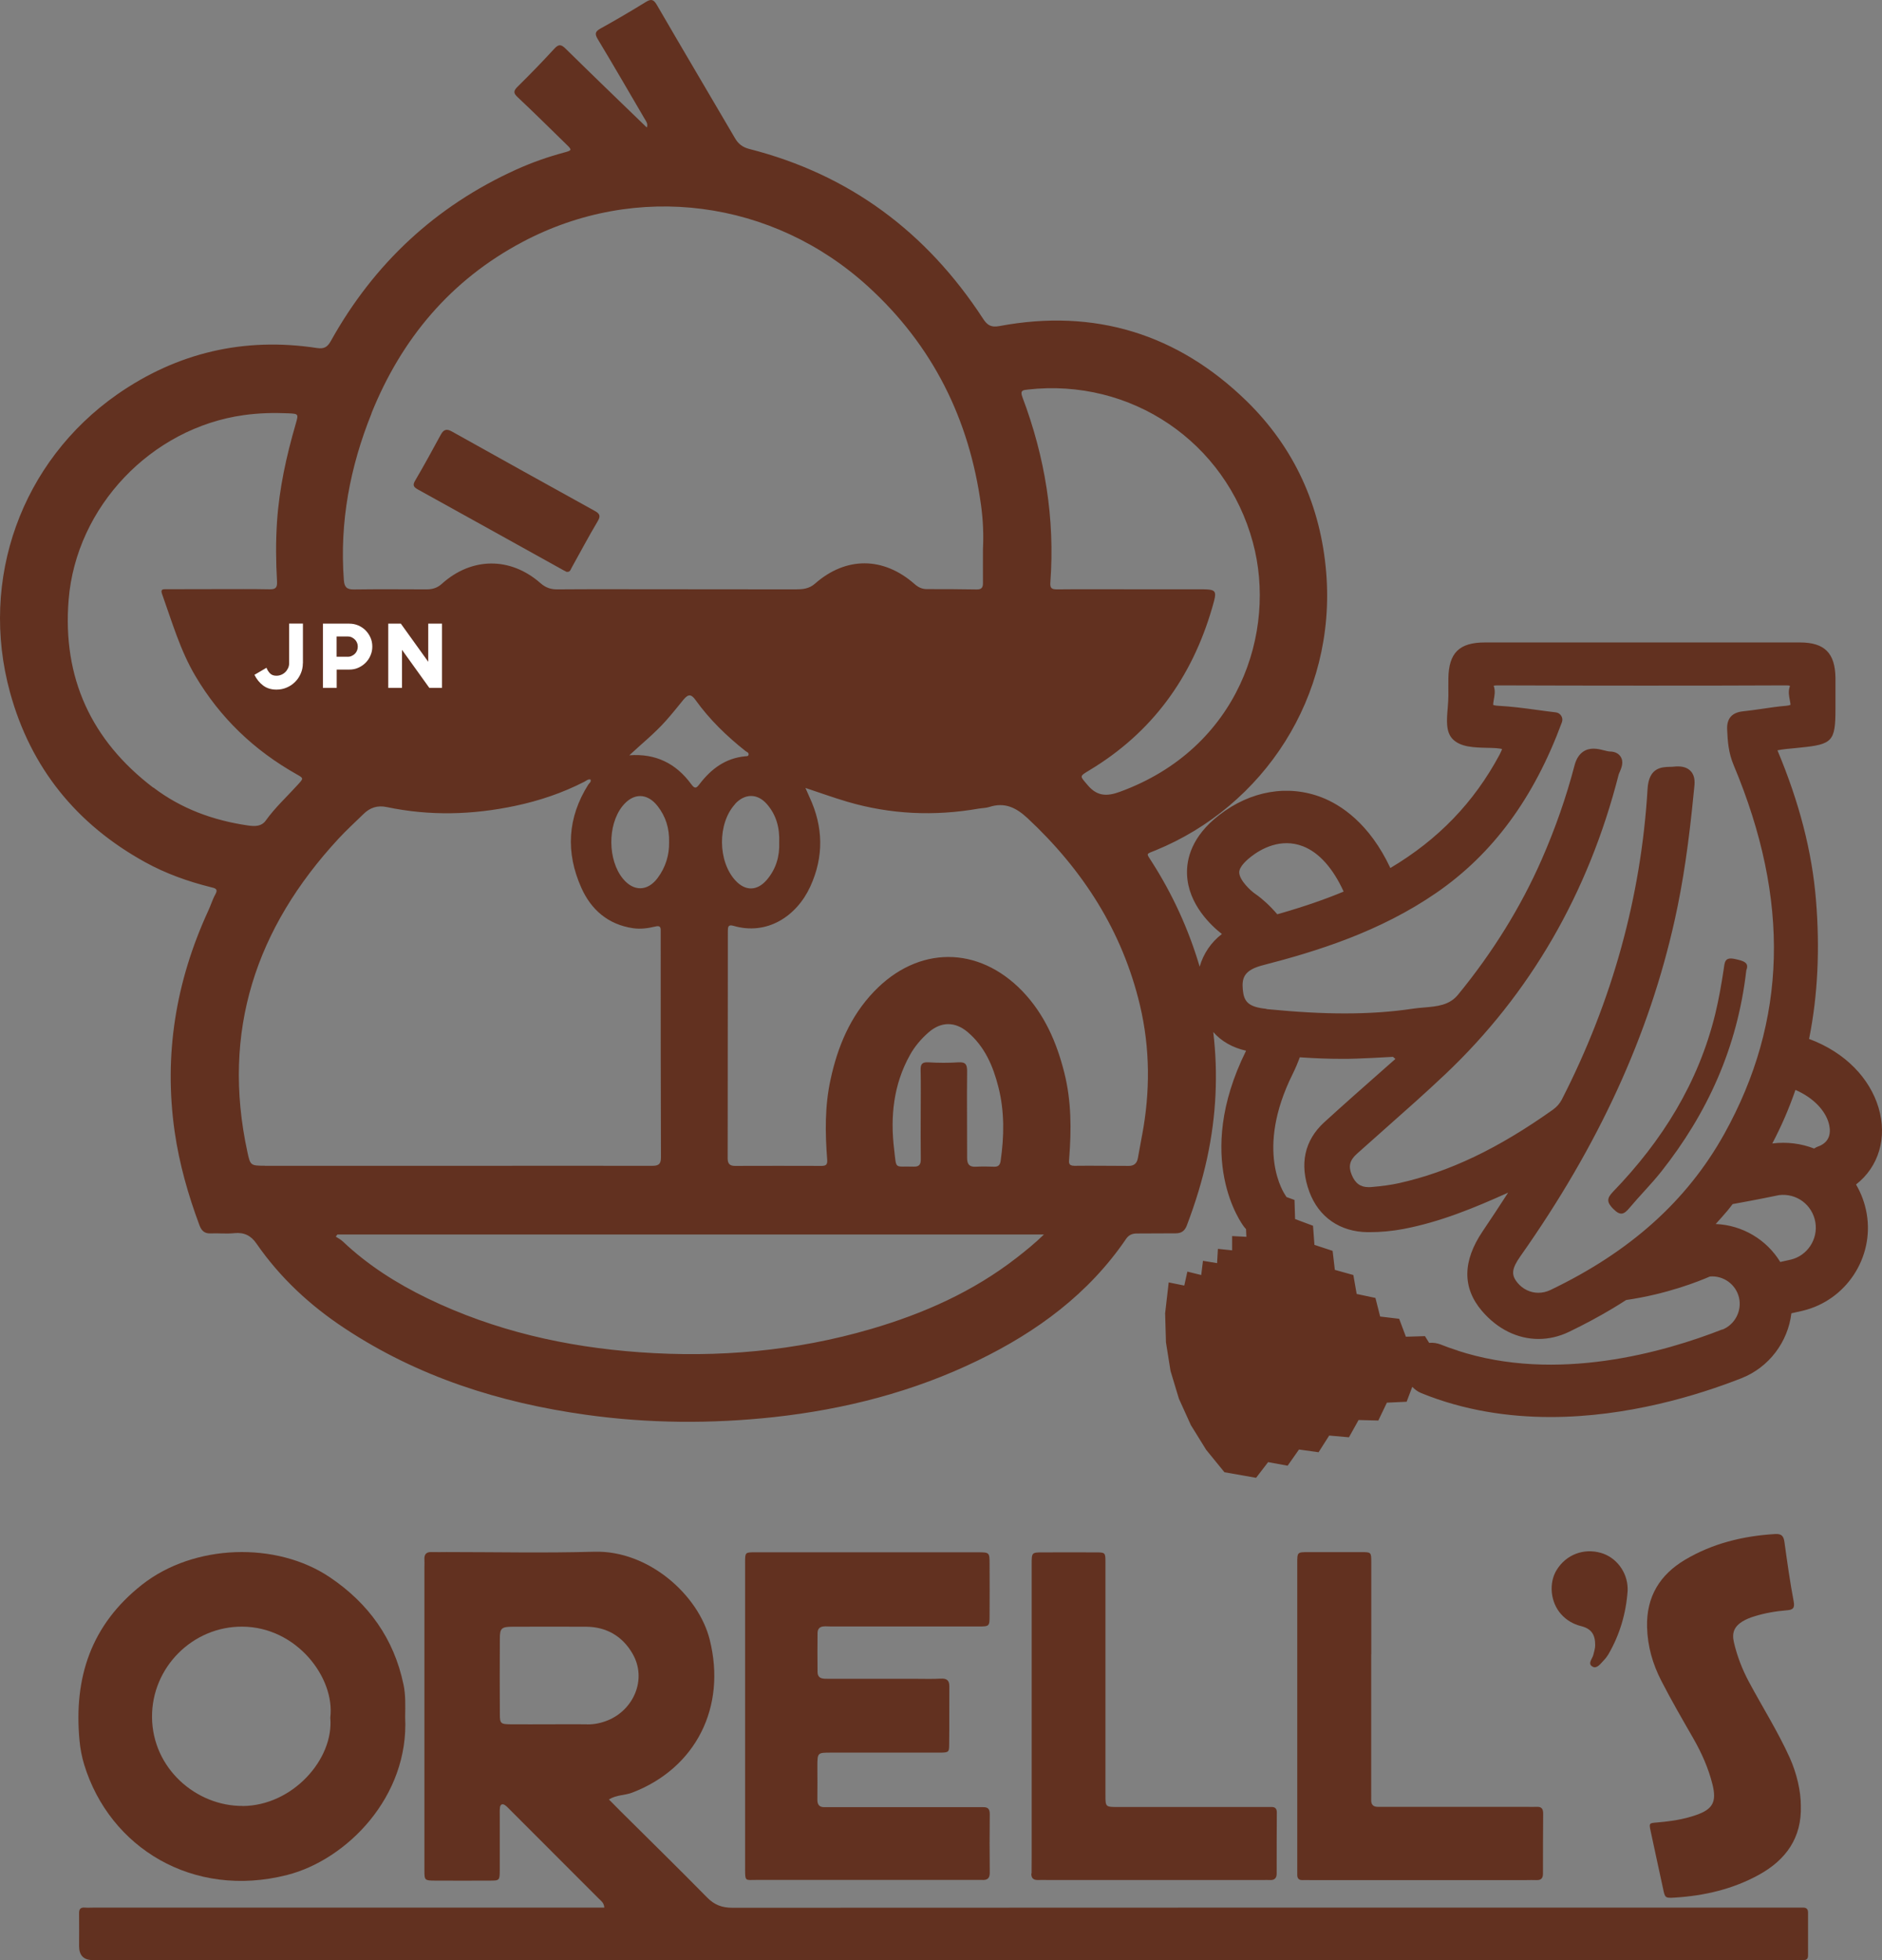<svg width="96" height="100" viewBox="0 0 96 100" xmlns="http://www.w3.org/2000/svg">
<rect x="0" y="0" width="96" height="100" fill="#808080" stroke="none"/>
<path d="M94.68 60.425C95.823 59.536 96.289 58.048 95.819 56.494C95.378 55.04 94.168 53.706 92.279 53.002C92.279 52.981 92.288 52.964 92.292 52.943C92.724 50.77 92.838 48.401 92.631 45.901C92.428 43.44 91.784 40.944 90.667 38.279C90.967 38.22 91.272 38.194 91.59 38.165L91.839 38.139C93.478 37.978 93.626 37.813 93.626 36.169V35.678C93.626 35.313 93.626 34.945 93.626 34.581C93.609 33.318 93.071 32.78 91.827 32.776C89.147 32.776 86.467 32.776 83.783 32.776C81.099 32.776 78.424 32.776 75.744 32.776C74.436 32.776 73.898 33.309 73.881 34.614C73.881 34.911 73.877 35.208 73.881 35.504C73.881 35.686 73.864 35.898 73.847 36.123C73.796 36.72 73.742 37.343 74.101 37.707C74.504 38.118 75.185 38.135 75.846 38.152C76.011 38.152 76.171 38.161 76.324 38.169C76.481 38.182 76.574 38.199 76.62 38.212C76.603 38.262 76.569 38.355 76.493 38.5C75.189 40.936 73.365 42.83 70.922 44.283C69.843 41.986 68.382 41.059 67.434 40.686C65.707 40.012 63.793 40.338 62.184 41.588C60.783 42.673 60.52 43.83 60.55 44.605C60.605 46.143 61.799 47.236 62.328 47.651C61.774 48.075 61.384 48.655 61.194 49.316C60.635 47.422 59.822 45.639 58.751 43.965C58.459 43.508 58.442 43.588 58.95 43.38C64.445 41.131 68.162 35.559 67.65 29.225C67.374 25.81 66.02 22.836 63.59 20.463C60.08 17.04 55.847 15.726 50.991 16.633C50.564 16.714 50.365 16.603 50.14 16.252C47.27 11.85 43.341 8.905 38.223 7.6C37.889 7.515 37.664 7.35 37.491 7.049C36.166 4.783 34.824 2.524 33.507 0.253C33.329 -0.056 33.194 -0.056 32.923 0.114C32.174 0.575 31.412 1.024 30.637 1.452C30.353 1.609 30.328 1.728 30.497 2.007C31.306 3.35 32.093 4.711 32.885 6.066C32.957 6.189 33.063 6.308 32.995 6.507C31.598 5.155 30.218 3.829 28.855 2.486C28.63 2.266 28.503 2.236 28.275 2.486C27.669 3.147 27.043 3.791 26.408 4.418C26.192 4.63 26.175 4.749 26.408 4.96C27.259 5.761 28.084 6.579 28.922 7.397C29.176 7.642 29.164 7.676 28.817 7.77C27.961 7.998 27.127 8.291 26.323 8.655C22.208 10.524 19.071 13.455 16.874 17.4C16.709 17.697 16.54 17.811 16.176 17.756C12.463 17.188 9.042 17.985 5.969 20.128C1.092 23.548 -1.071 29.551 0.512 35.326C1.566 39.173 3.903 42.054 7.396 43.982C8.454 44.567 9.584 44.969 10.757 45.262C10.956 45.312 11.151 45.338 10.981 45.635C10.833 45.901 10.748 46.202 10.617 46.478C8.966 50.071 8.348 53.82 8.911 57.748C9.148 59.383 9.597 60.959 10.173 62.506C10.274 62.777 10.422 62.938 10.74 62.925C11.146 62.908 11.553 62.955 11.955 62.912C12.454 62.862 12.806 63.039 13.081 63.442C14.292 65.192 15.824 66.611 17.594 67.776C21.332 70.246 25.489 71.564 29.892 72.178C33.08 72.623 36.28 72.644 39.476 72.297C43.1 71.899 46.593 71.005 49.882 69.407C52.896 67.942 55.534 66.01 57.447 63.196C57.591 62.989 57.777 62.925 58.014 62.929C58.666 62.929 59.314 62.921 59.966 62.921C60.262 62.921 60.432 62.802 60.542 62.514C60.969 61.387 61.325 60.243 61.579 59.065C62.04 56.922 62.142 54.786 61.888 52.651C62.303 53.125 62.866 53.447 63.56 53.604C63.56 53.604 63.56 53.612 63.556 53.617C60.846 59.091 63.353 62.455 63.463 62.595C63.492 62.633 63.526 62.671 63.56 62.709L63.577 63.099L62.849 63.061V63.789L62.125 63.713L62.083 64.442L61.363 64.323L61.274 65.048L60.567 64.874L60.41 65.586L59.615 65.425L59.433 67.001L59.475 68.48L59.708 69.941L60.135 71.356L60.745 72.704L61.524 73.962L62.459 75.11L64.072 75.394L64.686 74.594L65.681 74.776L66.261 73.95L67.26 74.089L67.802 73.238L68.809 73.327L69.301 72.445L70.308 72.471L70.744 71.56L71.752 71.513L72.04 70.751C72.167 70.886 72.323 71.005 72.51 71.077C74.69 71.962 76.942 72.293 79.093 72.293C83.013 72.293 86.603 71.187 88.829 70.314C90.248 69.755 91.204 68.45 91.378 67.001C91.568 66.959 91.759 66.916 91.958 66.87C94.163 66.34 95.599 64.171 95.222 61.929C95.129 61.387 94.942 60.883 94.68 60.438V60.425ZM52.426 19.874C57.693 19.281 62.519 22.539 63.907 27.666C65.148 32.242 63.188 38.19 57.117 40.398C56.478 40.631 55.974 40.635 55.491 40.067C55.081 39.58 55.034 39.622 55.572 39.296C58.764 37.377 60.796 34.572 61.829 31.017C62.104 30.068 62.095 30.064 61.092 30.064C59.987 30.064 58.882 30.064 57.777 30.064C56.49 30.064 55.199 30.055 53.912 30.068C53.637 30.068 53.557 30 53.578 29.716C53.819 26.454 53.303 23.306 52.151 20.256C52.02 19.908 52.189 19.9 52.435 19.874H52.426ZM18.948 21.086C20.485 17.273 22.996 14.286 26.641 12.35C32.462 9.257 39.425 10.176 44.298 14.633C47.583 17.637 49.442 21.383 50.043 25.78C50.145 26.526 50.178 27.272 50.14 28.022C50.14 28.598 50.136 29.174 50.14 29.755C50.14 29.988 50.056 30.077 49.814 30.072C48.968 30.055 48.121 30.055 47.274 30.055C47.024 30.055 46.83 29.954 46.648 29.793C45.056 28.395 43.151 28.386 41.568 29.78C41.267 30.043 40.937 30.068 40.577 30.068C37.423 30.068 34.269 30.064 31.115 30.06C30.218 30.06 29.325 30.06 28.427 30.068C28.088 30.072 27.822 29.975 27.564 29.746C26.027 28.399 24.05 28.42 22.534 29.789C22.31 29.992 22.06 30.068 21.764 30.068C20.523 30.064 19.283 30.055 18.047 30.072C17.674 30.077 17.564 29.937 17.539 29.585C17.319 26.636 17.856 23.815 18.953 21.09L18.948 21.086ZM32.106 38.529C32.737 37.94 33.397 37.411 33.96 36.779C34.269 36.432 34.561 36.068 34.853 35.708C35.103 35.402 35.256 35.398 35.484 35.72C36.2 36.716 37.068 37.555 38.024 38.313C38.088 38.364 38.198 38.389 38.185 38.495C38.177 38.593 38.079 38.576 38.011 38.584C37.012 38.678 36.28 39.224 35.692 39.991C35.535 40.194 35.459 40.283 35.26 40.008C34.485 38.949 33.448 38.432 32.102 38.533L32.106 38.529ZM34.13 42.978C34.142 43.605 33.96 44.245 33.537 44.804C33.025 45.482 32.313 45.486 31.776 44.829C31.001 43.885 30.984 42.105 31.738 41.143C32.284 40.444 33.008 40.432 33.55 41.131C33.952 41.652 34.151 42.249 34.13 42.978ZM37.491 41.02C37.986 40.478 38.63 40.465 39.116 41.02C39.599 41.571 39.777 42.236 39.747 42.986C39.773 43.677 39.591 44.321 39.125 44.876C38.634 45.456 38.033 45.478 37.52 44.927C36.61 43.948 36.593 42.012 37.495 41.025L37.491 41.02ZM7.815 40.182C4.652 37.771 3.179 34.572 3.501 30.598C3.886 25.848 7.722 21.836 12.429 21.179C13.187 21.073 13.945 21.052 14.707 21.086C15.232 21.111 15.232 21.116 15.083 21.633C14.609 23.264 14.245 24.912 14.131 26.611C14.063 27.628 14.072 28.649 14.131 29.666C14.148 29.979 14.059 30.072 13.746 30.064C12.874 30.047 12.002 30.055 11.134 30.055C10.249 30.06 9.368 30.06 8.484 30.06C8.331 30.06 8.174 30.043 8.263 30.293C8.771 31.712 9.186 33.165 9.961 34.479C11.227 36.623 12.963 38.279 15.126 39.499C15.494 39.707 15.49 39.703 15.202 40.021C14.652 40.631 14.042 41.186 13.559 41.859C13.331 42.177 12.992 42.16 12.653 42.114C10.888 41.859 9.246 41.262 7.823 40.177L7.815 40.182ZM13.5 59.472C12.78 59.472 12.768 59.455 12.62 58.773C11.286 52.604 13.056 47.342 17.264 42.791C17.67 42.351 18.119 41.944 18.546 41.525C18.877 41.199 19.258 41.076 19.723 41.173C21.92 41.635 24.109 41.575 26.298 41.109C27.513 40.851 28.685 40.457 29.794 39.889C29.896 39.838 29.989 39.741 30.12 39.766C30.171 39.898 30.057 39.949 30.01 40.025C28.939 41.72 28.85 43.499 29.655 45.295C30.154 46.414 31.022 47.168 32.292 47.355C32.677 47.41 33.054 47.359 33.422 47.27C33.66 47.211 33.71 47.291 33.702 47.494C33.702 47.554 33.702 47.617 33.702 47.677C33.702 51.473 33.702 55.265 33.715 59.061C33.715 59.434 33.537 59.481 33.236 59.476C30.044 59.472 26.857 59.476 23.665 59.476C20.278 59.476 16.891 59.476 13.504 59.476L13.5 59.472ZM51.855 64.171C49.632 65.899 47.109 67.018 44.429 67.802C40.573 68.929 36.631 69.276 32.627 68.988C28.859 68.717 25.231 67.895 21.814 66.243C20.24 65.48 18.771 64.552 17.492 63.34C17.386 63.239 17.251 63.171 17.128 63.09C17.154 63.052 17.183 63.018 17.209 62.98H53.252C52.773 63.446 52.316 63.811 51.855 64.171ZM48.891 54.197C48.379 54.231 47.863 54.227 47.346 54.197C47.024 54.18 46.953 54.303 46.961 54.6C46.978 55.35 46.965 56.095 46.965 56.845C46.965 57.608 46.957 58.366 46.969 59.129C46.974 59.413 46.885 59.531 46.593 59.519C45.602 59.485 45.737 59.701 45.611 58.65C45.407 56.977 45.572 55.341 46.411 53.833C46.656 53.388 46.982 53.007 47.363 52.672C47.994 52.117 48.709 52.104 49.357 52.651C50.229 53.388 50.657 54.384 50.928 55.46C51.245 56.705 51.224 57.964 51.042 59.226C51.012 59.43 50.928 59.531 50.708 59.523C50.403 59.51 50.094 59.506 49.789 59.523C49.45 59.544 49.332 59.404 49.332 59.074C49.336 57.599 49.315 56.129 49.332 54.655C49.332 54.312 49.26 54.176 48.891 54.197ZM58.256 57.917C58.184 58.303 58.112 58.688 58.044 59.078C57.997 59.353 57.841 59.485 57.566 59.481C56.647 59.481 55.724 59.464 54.805 59.476C54.488 59.476 54.522 59.303 54.539 59.095C54.653 57.633 54.653 56.176 54.293 54.739C53.904 53.18 53.277 51.74 52.151 50.566C49.899 48.232 46.825 48.244 44.582 50.587C43.371 51.85 42.727 53.396 42.364 55.083C42.071 56.43 42.088 57.79 42.194 59.154C42.215 59.404 42.148 59.481 41.906 59.481C40.433 59.476 38.96 59.476 37.487 59.481C37.216 59.481 37.118 59.358 37.118 59.099C37.123 55.231 37.127 51.363 37.127 47.494C37.127 47.291 37.144 47.156 37.41 47.232C39.121 47.736 40.632 46.753 41.331 45.232C42.029 43.711 41.999 42.19 41.297 40.677C41.237 40.546 41.178 40.41 41.085 40.199C41.851 40.453 42.529 40.699 43.219 40.902C45.424 41.55 47.659 41.648 49.92 41.254C50.102 41.224 50.293 41.224 50.466 41.169C51.249 40.915 51.829 41.199 52.409 41.736C55.233 44.372 57.244 47.486 58.146 51.274C58.67 53.481 58.675 55.701 58.256 57.926V57.917ZM63.818 43.702C64.318 43.313 65.33 42.732 66.469 43.177C67.294 43.499 68.001 44.308 68.539 45.486C67.595 45.88 66.54 46.245 65.308 46.6C65.258 46.613 65.203 46.63 65.152 46.643C64.788 46.215 64.411 45.872 64.068 45.63C64.06 45.622 64.047 45.617 64.038 45.609C63.801 45.452 63.226 44.914 63.213 44.516C63.2 44.211 63.632 43.846 63.818 43.702ZM64.606 51.469C63.645 51.375 63.45 51.079 63.395 50.486C63.336 49.867 63.484 49.486 64.415 49.244C67.175 48.532 70.384 47.537 73.267 45.55C76.15 43.563 78.246 40.715 79.672 36.847C79.711 36.737 79.702 36.618 79.639 36.521C79.579 36.423 79.478 36.356 79.363 36.343C79.037 36.305 78.724 36.263 78.415 36.22C77.734 36.127 77.09 36.042 76.438 36.008C76.248 36 76.18 35.966 76.171 35.966C76.159 35.919 76.184 35.771 76.201 35.678C76.235 35.483 76.277 35.267 76.21 35.047C76.201 35.021 76.197 35 76.193 34.983C76.231 34.974 76.303 34.966 76.421 34.966C78.855 34.974 81.294 34.979 83.732 34.979C86.171 34.979 88.643 34.979 91.107 34.966C91.209 34.966 91.272 34.974 91.302 34.987C91.302 35.008 91.293 35.038 91.281 35.08C91.217 35.292 91.259 35.508 91.293 35.695C91.31 35.779 91.335 35.928 91.335 35.953C91.335 35.953 91.285 35.991 91.103 36.008C90.696 36.042 90.286 36.102 89.892 36.161C89.574 36.207 89.244 36.254 88.922 36.288C88.347 36.347 88.076 36.652 88.101 37.216C88.127 37.817 88.169 38.411 88.436 39.042C91.323 45.927 91.162 52.075 87.957 57.845C86.056 61.26 83.152 63.866 79.08 65.815C78.885 65.908 78.678 65.954 78.47 65.954C78.059 65.954 77.674 65.768 77.403 65.438C77.073 65.035 77.111 64.722 77.56 64.082C81.548 58.426 84.126 52.807 85.434 46.901C85.853 45.012 86.15 42.995 86.404 40.355L86.416 40.241C86.446 39.978 86.488 39.618 86.255 39.355C86.107 39.186 85.883 39.101 85.595 39.101C85.54 39.101 85.481 39.101 85.413 39.11C85.332 39.118 85.252 39.122 85.176 39.122C84.748 39.135 84.105 39.156 84.041 40.254C83.715 45.732 82.246 51.062 79.668 56.095C79.562 56.299 79.414 56.468 79.215 56.612C76.425 58.595 73.928 59.79 71.358 60.362C70.952 60.451 70.499 60.514 69.936 60.561C69.893 60.561 69.855 60.565 69.813 60.565C69.394 60.565 69.127 60.37 68.949 59.934C68.771 59.502 68.848 59.192 69.212 58.866C69.682 58.443 70.156 58.023 70.63 57.604C71.654 56.697 72.713 55.761 73.725 54.803C78.047 50.71 81.023 45.571 82.564 39.529C82.572 39.487 82.598 39.44 82.619 39.389C82.708 39.182 82.843 38.872 82.665 38.601C82.589 38.483 82.433 38.343 82.115 38.339C82.047 38.339 81.933 38.309 81.827 38.283C81.662 38.241 81.48 38.194 81.285 38.194C80.947 38.194 80.502 38.343 80.316 39.05C79.897 40.656 79.334 42.27 78.639 43.855C77.585 46.257 76.154 48.575 74.376 50.744C73.932 51.286 73.327 51.342 72.624 51.401C72.429 51.418 72.23 51.435 72.044 51.464C70.969 51.625 69.843 51.702 68.606 51.702C67.37 51.702 66.151 51.63 64.602 51.481L64.606 51.469ZM87.856 67.823C84.93 68.971 79.41 70.573 74.321 68.895L74.343 68.882H74.296C74.029 68.797 73.767 68.704 73.504 68.598C73.305 68.518 73.102 68.492 72.899 68.509L72.687 68.166L71.714 68.196L71.371 67.281L70.401 67.166L70.16 66.217L69.203 66.014L69.034 65.048L68.09 64.785L67.976 63.815L67.049 63.51L66.977 62.535L66.062 62.192L66.032 61.218L65.622 61.069C65.605 61.044 65.592 61.014 65.575 60.993C65.512 60.9 63.996 58.714 65.931 54.807C66.079 54.511 66.198 54.223 66.303 53.939C66.341 53.939 66.38 53.947 66.413 53.947C67.099 53.994 67.777 54.019 68.42 54.019C68.678 54.019 68.937 54.019 69.199 54.007C69.741 53.99 70.283 53.96 70.74 53.934C70.74 53.934 70.901 53.926 71.053 53.917C71.096 53.956 71.138 53.99 71.18 54.023C71.002 54.18 70.723 54.426 70.723 54.426C69.618 55.4 68.573 56.32 67.544 57.26C66.536 58.184 66.274 59.408 66.79 60.803C67.269 62.095 68.352 62.845 69.762 62.862H69.855C70.435 62.862 71.015 62.806 71.578 62.701C73.462 62.345 75.223 61.616 76.929 60.845C76.506 61.497 76.07 62.167 75.63 62.815C74.601 64.336 74.588 65.7 75.591 66.878C76.379 67.802 77.403 68.31 78.479 68.31C79.012 68.31 79.541 68.187 80.045 67.942C80.845 67.556 81.569 67.166 82.263 66.751C82.496 66.611 82.725 66.467 82.949 66.323C85.032 66.022 86.666 65.366 87.221 65.124C87.906 65.065 88.546 65.518 88.707 66.204C88.863 66.878 88.495 67.582 87.851 67.836L87.856 67.823ZM91.34 64.264C91.158 64.306 90.984 64.344 90.811 64.383C90.108 63.234 88.872 62.501 87.517 62.446C87.724 62.218 87.923 61.993 88.11 61.773C88.203 61.663 88.292 61.544 88.381 61.429C89.604 61.209 90.523 61.019 90.747 60.972C91.64 60.862 92.449 61.463 92.601 62.357C92.745 63.222 92.195 64.061 91.344 64.264H91.34ZM92.762 58.481C92.682 58.51 92.606 58.548 92.538 58.595C91.882 58.341 91.158 58.243 90.404 58.337C90.866 57.46 91.263 56.544 91.585 55.604C92.542 56.023 93.097 56.676 93.274 57.269C93.376 57.612 93.448 58.222 92.762 58.485V58.481Z" fill="#623120"/>
<path d="M82.302 61.683C82.657 62.043 82.844 61.954 83.119 61.624C83.644 60.997 84.228 60.416 84.736 59.777C87.094 56.794 88.626 53.447 89.079 49.498C89.24 49.104 88.931 49.019 88.499 48.926C87.945 48.803 87.979 49.125 87.919 49.489C87.805 50.239 87.674 50.985 87.496 51.722C86.637 55.243 84.783 58.205 82.293 60.785C81.942 61.145 81.959 61.336 82.302 61.688V61.683Z" fill="#623120"/>
<path d="M21.315 24.971C23.791 26.34 26.264 27.716 28.736 29.089C28.8 29.123 28.863 29.157 28.901 29.174C29.087 29.195 29.104 29.06 29.155 28.971C29.6 28.178 30.019 27.378 30.485 26.598C30.654 26.318 30.59 26.204 30.336 26.064C27.902 24.717 25.472 23.369 23.042 22.009C22.771 21.857 22.623 21.921 22.483 22.179C22.056 22.963 21.628 23.751 21.175 24.522C21.035 24.759 21.103 24.852 21.315 24.971Z" fill="#623120"/>
<path d="M91.966 97.32C91.585 97.32 91.2 97.32 90.819 97.32C72.996 97.32 55.178 97.32 37.355 97.329C36.826 97.329 36.436 97.18 36.064 96.799C34.62 95.329 33.147 93.888 31.686 92.435C31.483 92.232 31.28 92.028 31.06 91.804C31.458 91.558 31.877 91.6 32.245 91.456C35.496 90.211 37.071 87.088 36.199 83.639C35.632 81.385 33.092 79.085 30.311 79.165C27.805 79.237 25.294 79.182 22.784 79.182C22.53 79.182 22.271 79.191 22.017 79.182C21.738 79.169 21.632 79.305 21.649 79.568C21.658 79.695 21.649 79.822 21.649 79.949C21.649 83.101 21.649 86.253 21.649 89.406C21.649 91.406 21.649 93.409 21.649 95.409C21.649 95.93 21.658 95.939 22.183 95.943C23.118 95.947 24.054 95.947 24.989 95.943C25.485 95.943 25.489 95.935 25.493 95.405C25.493 94.49 25.493 93.575 25.493 92.66C25.493 92.511 25.485 92.359 25.502 92.215C25.523 92.045 25.633 92.003 25.768 92.1C25.87 92.172 25.954 92.274 26.048 92.363C27.55 93.867 29.058 95.375 30.56 96.879C30.662 96.981 30.802 97.062 30.827 97.32H30.099C21.679 97.32 13.258 97.32 4.834 97.32C4.665 97.32 4.491 97.333 4.322 97.32C4.093 97.303 4.03 97.413 4.034 97.621C4.042 98.176 4.034 98.727 4.034 99.282C4.034 99.759 4.267 99.998 4.732 99.998C33.655 99.998 62.578 99.998 91.496 99.998C91.665 99.998 91.835 99.998 92.008 99.998C92.169 99.998 92.228 99.913 92.228 99.761C92.228 99.036 92.228 98.312 92.228 97.587C92.228 97.396 92.152 97.32 91.966 97.32ZM29.947 87.969C29.307 87.961 28.672 87.969 28.033 87.969C27.373 87.969 26.716 87.974 26.056 87.969C25.535 87.965 25.497 87.931 25.497 87.436C25.489 86.16 25.489 84.881 25.497 83.605C25.497 83.067 25.578 82.995 26.141 82.991C27.394 82.987 28.647 82.983 29.904 82.991C30.95 82.999 31.759 83.487 32.267 84.368C33.024 85.681 32.305 87.245 30.996 87.77C30.658 87.906 30.315 87.978 29.947 87.974V87.969Z" fill="#623120"/>
<path d="M20.582 85.94C20.095 83.592 18.791 81.792 16.823 80.466C14.088 78.627 9.889 78.771 7.255 80.838C4.639 82.893 3.759 85.592 4.055 88.787C4.093 89.206 4.173 89.63 4.296 90.032C5.596 94.265 9.842 96.883 14.651 95.655C17.674 94.884 20.878 91.672 20.667 87.592C20.675 87.037 20.696 86.478 20.582 85.935V85.94ZM12.378 92.134C10.003 92.147 7.776 90.215 7.755 87.609C7.734 85.067 9.829 82.969 12.361 82.987C15.121 82.999 17.098 85.588 16.848 87.63C17.039 89.753 14.918 92.125 12.373 92.138L12.378 92.134Z" fill="#623120"/>
<path d="M42.067 82.969C42.172 82.969 42.278 82.978 42.384 82.978C44.895 82.978 47.401 82.978 49.911 82.978C50.47 82.978 50.478 82.974 50.478 82.406C50.483 81.533 50.483 80.66 50.478 79.787C50.478 79.199 50.47 79.194 49.873 79.194C46.088 79.194 42.304 79.194 38.523 79.194C38.011 79.194 38.007 79.194 38.007 79.707C38.007 82.304 38.007 84.901 38.007 87.499C38.007 90.117 38.007 92.735 38.007 95.354C38.007 95.998 38.024 95.909 38.557 95.909C42.3 95.909 46.042 95.909 49.78 95.909C49.886 95.909 49.992 95.905 50.097 95.909C50.356 95.926 50.487 95.832 50.487 95.549C50.478 94.549 50.474 93.549 50.487 92.549C50.487 92.303 50.407 92.193 50.161 92.197C50.013 92.197 49.865 92.197 49.716 92.197C47.316 92.197 44.911 92.197 42.511 92.197C42.363 92.197 42.215 92.197 42.067 92.197C41.796 92.206 41.69 92.07 41.694 91.808C41.703 91.231 41.694 90.659 41.694 90.083C41.698 89.418 41.707 89.414 42.38 89.414C44.209 89.414 46.038 89.414 47.866 89.414C48.387 89.414 48.413 89.405 48.417 89.024C48.429 88.024 48.417 87.024 48.425 86.024C48.425 85.719 48.285 85.622 47.985 85.639C47.541 85.664 47.092 85.647 46.647 85.647C45.182 85.647 43.714 85.647 42.249 85.647C41.982 85.647 41.707 85.66 41.703 85.291C41.694 84.63 41.698 83.969 41.703 83.313C41.703 83.079 41.838 82.969 42.071 82.974L42.067 82.969Z" fill="#623120"/>
<path d="M52.608 95.569C52.599 95.811 52.705 95.921 52.951 95.913C53.12 95.904 53.289 95.913 53.463 95.913C57.121 95.913 60.778 95.913 64.436 95.913C64.542 95.913 64.648 95.908 64.754 95.913C64.986 95.934 65.122 95.836 65.122 95.595C65.122 94.553 65.122 93.506 65.13 92.464C65.13 92.277 65.05 92.188 64.868 92.188C64.72 92.188 64.572 92.188 64.423 92.188C61.955 92.188 59.491 92.188 57.023 92.188C56.393 92.188 56.388 92.188 56.388 91.57C56.388 89.612 56.388 87.651 56.388 85.693C56.388 83.694 56.388 81.689 56.388 79.69C56.388 79.207 56.376 79.198 55.893 79.198C55 79.194 54.106 79.198 53.213 79.198C52.629 79.198 52.625 79.198 52.625 79.8C52.625 82.376 52.625 84.952 52.625 87.532C52.625 89.96 52.625 92.388 52.625 94.815C52.625 95.07 52.625 95.328 52.621 95.582L52.608 95.569Z" fill="#623120"/>
<path d="M69.948 84.414C69.948 82.838 69.948 81.262 69.948 79.686C69.948 79.19 69.935 79.186 69.461 79.186C68.547 79.186 67.632 79.186 66.718 79.186C66.176 79.186 66.172 79.19 66.172 79.749C66.172 82.346 66.172 84.944 66.172 87.541C66.172 90.096 66.172 92.65 66.172 95.205C66.172 95.353 66.172 95.502 66.172 95.654C66.172 95.836 66.261 95.925 66.443 95.917C66.57 95.913 66.697 95.917 66.824 95.917C70.503 95.917 74.177 95.917 77.856 95.917C78.025 95.917 78.195 95.909 78.364 95.917C78.605 95.93 78.707 95.828 78.707 95.582C78.707 94.561 78.707 93.54 78.716 92.515C78.716 92.265 78.618 92.167 78.377 92.18C78.207 92.189 78.038 92.18 77.865 92.18C75.485 92.18 73.102 92.18 70.723 92.18C70.575 92.18 70.426 92.18 70.278 92.18C70.037 92.18 69.935 92.053 69.944 91.82C69.948 91.672 69.944 91.523 69.944 91.371C69.944 89.049 69.944 86.731 69.944 84.41L69.948 84.414Z" fill="#623120"/>
<path d="M88.897 82.715C89.075 82.605 89.273 82.528 89.477 82.465C90.027 82.291 90.59 82.198 91.162 82.151C91.437 82.13 91.564 82.05 91.496 81.706C91.306 80.707 91.166 79.694 91.026 78.686C90.984 78.38 90.895 78.241 90.548 78.262C88.914 78.359 87.352 78.741 85.946 79.579C84.676 80.338 83.978 81.448 84.016 83.003C84.041 83.99 84.303 84.893 84.74 85.744C85.252 86.744 85.819 87.719 86.378 88.693C86.801 89.434 87.144 90.201 87.352 91.032C87.572 91.917 87.377 92.299 86.526 92.595C85.878 92.824 85.21 92.917 84.532 92.977C84.126 93.01 84.113 93.01 84.193 93.392C84.397 94.366 84.617 95.341 84.824 96.315C84.93 96.819 84.922 96.841 85.417 96.811C86.937 96.718 88.401 96.379 89.739 95.637C91.098 94.883 91.911 93.76 91.86 92.129C91.86 91.379 91.657 90.485 91.293 89.672C90.688 88.337 89.904 87.096 89.214 85.808C88.871 85.168 88.613 84.499 88.448 83.795C88.329 83.295 88.465 82.978 88.897 82.711V82.715Z" fill="#623120"/>
<path d="M81.243 85.032C81.467 85.147 81.649 84.867 81.806 84.706C81.895 84.617 81.975 84.511 82.039 84.406C82.623 83.401 82.945 82.312 83.025 81.152C83.025 81.109 83.025 81.067 83.025 81.025C83.004 80.19 82.441 79.448 81.662 79.224C80.773 78.97 79.88 79.317 79.401 80.101C78.991 80.77 79.088 81.749 79.634 82.355C79.909 82.66 80.248 82.859 80.654 82.961C81.175 83.092 81.37 83.389 81.37 83.927C81.37 84.1 81.315 84.257 81.277 84.422C81.23 84.626 80.955 84.884 81.247 85.032H81.243Z" fill="#623120"/>
<path d="M15.448 33.839C15.448 34.021 15.414 34.195 15.342 34.36C15.27 34.525 15.177 34.665 15.054 34.788C14.931 34.911 14.791 35.008 14.626 35.076C14.461 35.148 14.288 35.182 14.101 35.182C13.835 35.182 13.61 35.114 13.424 34.974C13.238 34.834 13.09 34.652 12.979 34.428L13.593 34.068C13.64 34.186 13.703 34.284 13.78 34.36C13.856 34.436 13.966 34.474 14.101 34.474C14.19 34.474 14.271 34.457 14.351 34.423C14.432 34.389 14.499 34.343 14.559 34.284C14.618 34.224 14.66 34.157 14.698 34.08C14.732 34.004 14.749 33.919 14.749 33.834V31.814H15.452V33.834L15.448 33.839Z" fill="white"/>
<path d="M17.818 31.817C17.979 31.817 18.127 31.847 18.271 31.906C18.411 31.966 18.538 32.05 18.644 32.156C18.75 32.262 18.834 32.385 18.898 32.529C18.961 32.669 18.991 32.822 18.991 32.987C18.991 33.152 18.961 33.296 18.898 33.44C18.839 33.584 18.754 33.707 18.648 33.813C18.542 33.919 18.419 34.004 18.276 34.067C18.136 34.131 17.983 34.16 17.818 34.16H17.175V35.093H16.472V31.817H17.818ZM17.738 33.508C17.81 33.508 17.878 33.495 17.937 33.465C18 33.436 18.055 33.402 18.102 33.355C18.149 33.309 18.187 33.254 18.212 33.19C18.238 33.127 18.25 33.059 18.25 32.987C18.25 32.915 18.238 32.851 18.212 32.792C18.187 32.728 18.149 32.673 18.102 32.627C18.055 32.58 18 32.542 17.937 32.512C17.873 32.483 17.806 32.47 17.738 32.47H17.171V33.504H17.738V33.508Z" fill="white"/>
<path d="M21.899 35.093L20.506 33.152V35.093H19.804V31.817H20.447L21.844 33.762V31.817H22.547V35.093H21.899Z" fill="white"/>
</svg>
